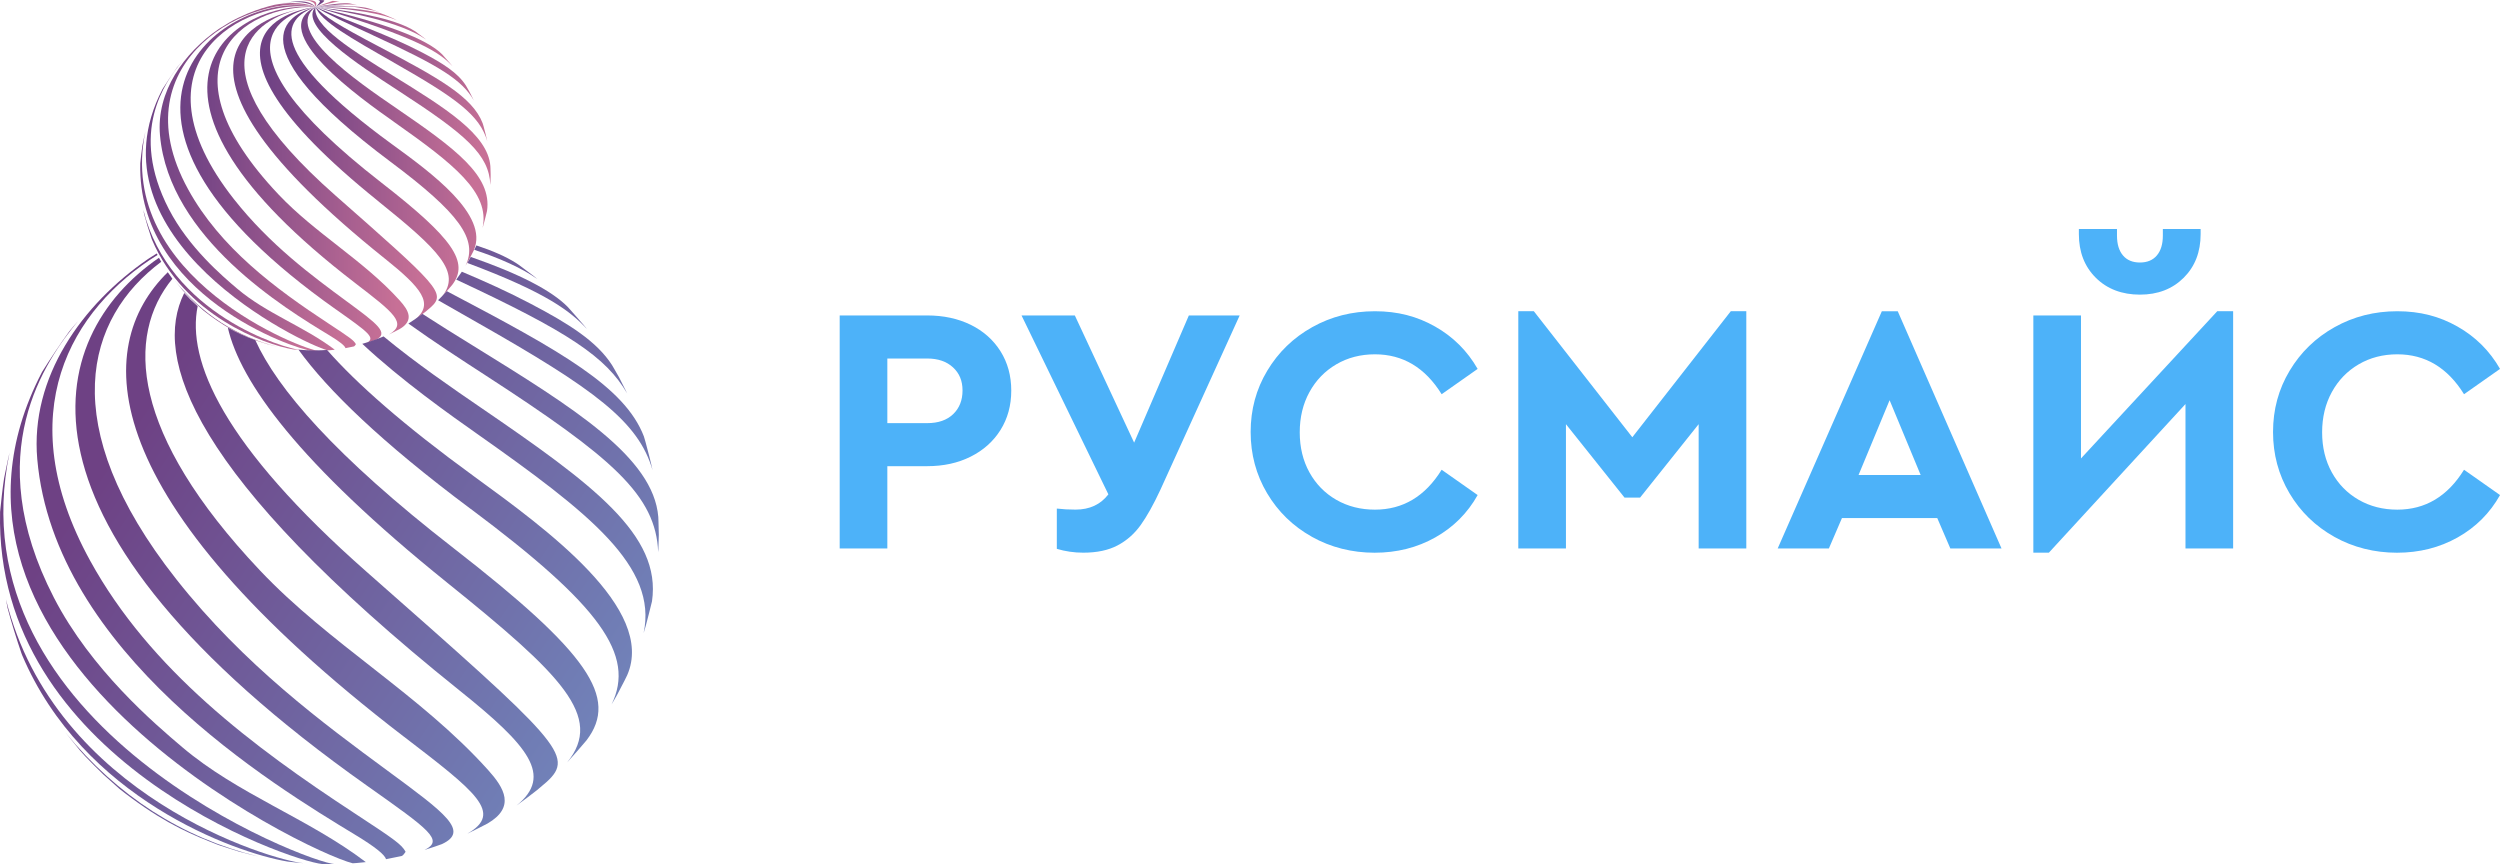 <?xml version="1.0" encoding="UTF-8"?> <svg xmlns="http://www.w3.org/2000/svg" xmlns:xlink="http://www.w3.org/1999/xlink" id="_Слой_2" data-name="Слой 2" viewBox="0 0 671.59 232.14"><defs><style> .cls-1 { fill: none; } .cls-2 { fill: url(#linear-gradient); } .cls-3 { clip-path: url(#clippath); } .cls-4 { fill: #4db2f9; } .cls-5 { clip-path: url(#clippath-1); } .cls-6 { clip-path: url(#clippath-4); } .cls-7 { clip-path: url(#clippath-3); } .cls-8 { clip-path: url(#clippath-2); } .cls-9 { clip-path: url(#clippath-7); } .cls-10 { clip-path: url(#clippath-8); } .cls-11 { clip-path: url(#clippath-6); } .cls-12 { clip-path: url(#clippath-5); } .cls-13 { clip-path: url(#clippath-9); } .cls-14 { clip-path: url(#clippath-20); } .cls-15 { clip-path: url(#clippath-21); } .cls-16 { clip-path: url(#clippath-24); } .cls-17 { clip-path: url(#clippath-23); } .cls-18 { clip-path: url(#clippath-22); } .cls-19 { clip-path: url(#clippath-25); } .cls-20 { clip-path: url(#clippath-40); } .cls-21 { clip-path: url(#clippath-41); } .cls-22 { clip-path: url(#clippath-27); } .cls-23 { clip-path: url(#clippath-28); } .cls-24 { clip-path: url(#clippath-26); } .cls-25 { clip-path: url(#clippath-29); } .cls-26 { clip-path: url(#clippath-34); } .cls-27 { clip-path: url(#clippath-35); } .cls-28 { clip-path: url(#clippath-36); } .cls-29 { clip-path: url(#clippath-37); } .cls-30 { clip-path: url(#clippath-39); } .cls-31 { clip-path: url(#clippath-33); } .cls-32 { clip-path: url(#clippath-32); } .cls-33 { clip-path: url(#clippath-30); } .cls-34 { clip-path: url(#clippath-38); } .cls-35 { clip-path: url(#clippath-31); } .cls-36 { clip-path: url(#clippath-14); } .cls-37 { clip-path: url(#clippath-13); } .cls-38 { clip-path: url(#clippath-12); } .cls-39 { clip-path: url(#clippath-10); } .cls-40 { clip-path: url(#clippath-15); } .cls-41 { clip-path: url(#clippath-17); } .cls-42 { clip-path: url(#clippath-16); } .cls-43 { clip-path: url(#clippath-19); } .cls-44 { clip-path: url(#clippath-11); } .cls-45 { clip-path: url(#clippath-18); } .cls-46 { fill: url(#linear-gradient-8); } .cls-47 { fill: url(#linear-gradient-9); } .cls-48 { fill: url(#linear-gradient-3); } .cls-49 { fill: url(#linear-gradient-4); } .cls-50 { fill: url(#linear-gradient-2); } .cls-51 { fill: url(#linear-gradient-6); } .cls-52 { fill: url(#linear-gradient-7); } .cls-53 { fill: url(#linear-gradient-5); } .cls-54 { fill: url(#linear-gradient-41); } .cls-55 { fill: url(#linear-gradient-40); } .cls-56 { fill: url(#linear-gradient-42); } .cls-57 { fill: url(#linear-gradient-14); } .cls-58 { fill: url(#linear-gradient-18); } .cls-59 { fill: url(#linear-gradient-22); } .cls-60 { fill: url(#linear-gradient-20); } .cls-61 { fill: url(#linear-gradient-21); } .cls-62 { fill: url(#linear-gradient-23); } .cls-63 { fill: url(#linear-gradient-15); } .cls-64 { fill: url(#linear-gradient-19); } .cls-65 { fill: url(#linear-gradient-16); } .cls-66 { fill: url(#linear-gradient-17); } .cls-67 { fill: url(#linear-gradient-13); } .cls-68 { fill: url(#linear-gradient-12); } .cls-69 { fill: url(#linear-gradient-10); } .cls-70 { fill: url(#linear-gradient-11); } .cls-71 { fill: url(#linear-gradient-27); } .cls-72 { fill: url(#linear-gradient-24); } .cls-73 { fill: url(#linear-gradient-26); } .cls-74 { fill: url(#linear-gradient-38); } .cls-75 { fill: url(#linear-gradient-35); } .cls-76 { fill: url(#linear-gradient-37); } .cls-77 { fill: url(#linear-gradient-34); } .cls-78 { fill: url(#linear-gradient-39); } .cls-79 { fill: url(#linear-gradient-36); } .cls-80 { fill: url(#linear-gradient-25); } .cls-81 { fill: url(#linear-gradient-28); } .cls-82 { fill: url(#linear-gradient-29); } .cls-83 { fill: url(#linear-gradient-33); } .cls-84 { fill: url(#linear-gradient-30); } .cls-85 { fill: url(#linear-gradient-32); } .cls-86 { fill: url(#linear-gradient-31); } </style><clipPath id="clippath"><path id="SVGID" class="cls-1" d="M94.95,1.82c-.22-.03-.43-.05-.65-.08,.22,.02,.43,.05,.65,.08"></path></clipPath><linearGradient id="linear-gradient" x1="-827.44" y1="1039.23" x2="-826.44" y2="1039.23" gradientTransform="translate(632.77 678.07) scale(.65 -.65)" gradientUnits="userSpaceOnUse"><stop offset="0" stop-color="#6e4184"></stop><stop offset="1" stop-color="#c77096"></stop><stop offset="1" stop-color="#c77096"></stop></linearGradient><clipPath id="clippath-1"><path id="SVGID-2" data-name="SVGID" class="cls-1" d="M107.92,6.14c-.39-.22-.78-.43-1.17-.63l1.17,.63Zm-1.19-.64s.02,0,.03,.01h-.03s0-.01,0-.01c-.03-.02-.07-.04-.1-.05-.12-.06-.25-.12-.38-.19,.08,.04,.17,.08,.25,.12-.19-.1-.38-.2-.57-.3l-.83-.38c.08,.03,.15,.07,.22,.11-1.02-.47-2.07-.9-3.14-1.28-4.58-1.08-9.3-1.53-17.42-1.67,15.05,.74,20.23,2.89,21.96,3.63"></path></clipPath><linearGradient id="linear-gradient-2" x1="-952.76" y1="634.43" x2="-951.76" y2="634.43" gradientTransform="translate(22146.08 14694.44) scale(23.16 -23.16)" xlink:href="#linear-gradient"></linearGradient><clipPath id="clippath-2"><path id="SVGID-3" data-name="SVGID" class="cls-1" d="M84.77,1.86c.34-.05,.69-.09,1.03-.12,6.61-.75,8.52-.63,10.14-.36-.59-.14-1.18-.28-1.69-.4l-.32-.06c-.31-.05-.68-.07-1.1-.07-1.9,0-4.8,.46-8.06,1.02"></path></clipPath><linearGradient id="linear-gradient-3" x1="-948.87" y1="647" x2="-947.87" y2="647" gradientTransform="translate(10682.98 7227.84) scale(11.17 -11.17)" xlink:href="#linear-gradient"></linearGradient><clipPath id="clippath-3"><path id="SVGID-4" data-name="SVGID" class="cls-1" d="M84.77,1.86c5.22-1.38,5.73-1.4,6.43-1.41-.04,0-.09-.01-.13-.02-.52-.07-1.17-.14-1.67-.2,0,0-.01,0-.02,0-.1,.02-.11,.03-4.6,1.63"></path></clipPath><linearGradient id="linear-gradient-4" x1="-943.33" y1="664.9" x2="-942.33" y2="664.9" gradientTransform="translate(6146.96 4273.99) scale(6.43 -6.43)" xlink:href="#linear-gradient"></linearGradient><clipPath id="clippath-4"><path id="SVGID-5" data-name="SVGID" class="cls-1" d="M49.12,78.02c.26,.29,.49,.55,.71,.79,.77,.8,1.69,1.74,2.62,2.63,.58,.53,1.29,1.16,2.28,2.04,.51,.41,1.11,.87,1.72,1.32,5.27,3.89,8.87,5.32,12.34,6.68,.11,.04,.23,.08,.35,.12,.84,.28,1.87,.61,2.67,.85,.82,.24,1.94,.5,2.77,.7-10.87-2.65-20.14-8.61-27.55-17.69l2.09,2.57Z"></path></clipPath><linearGradient id="linear-gradient-5" x1="-953.34" y1="632.57" x2="-952.34" y2="632.57" gradientTransform="translate(26313.18 17512.62) scale(27.55 -27.55)" xlink:href="#linear-gradient"></linearGradient><clipPath id="clippath-5"><path id="SVGID-6" data-name="SVGID" class="cls-1" d="M85.97,.36q-.16,.57-1.2,1.5c2.21-1.23,2.28-1.46,2.36-1.73-.07-.02-.16-.06-.23-.08,0,0-.01,0-.02,0-.49-.02-.79-.03-.82-.03-.27,0-.62-.01-.92-.02,.55,.02,.57,.04,.82,.36"></path></clipPath><linearGradient id="linear-gradient-6" x1="-920.86" y1="737.48" x2="-919.86" y2="737.48" gradientTransform="translate(2259.79 1742.83) scale(2.36 -2.36)" xlink:href="#linear-gradient"></linearGradient><clipPath id="clippath-6"><path id="SVGID-7" data-name="SVGID" class="cls-1" d="M80.99,94.09s-.02,0-.03,0c0,0,.02,0,.03,0M38.73,57.59c.52,1.96,1.31,4.53,1.98,6.48,.04,.1,.08,.2,.11,.3,8.64,20.39,30.27,28.2,37.9,29.49,.04,0,.07,.01,.11,.01,.41,.05,.91,.1,1.3,.14l.8,.07s.01,0,.02,0c-4.61-.45-35.49-9.61-42.45-37.7,.08,.42,.15,.82,.23,1.2"></path></clipPath><linearGradient id="linear-gradient-7" x1="-954.41" y1="629.11" x2="-953.41" y2="629.11" gradientTransform="translate(40582.58 26800.34) scale(42.48 -42.48)" xlink:href="#linear-gradient"></linearGradient><clipPath id="clippath-7"><path id="SVGID-8" data-name="SVGID" class="cls-1" d="M80.82,.15l-.48,.04c.73-.05,2.26-.15,3.1,.17,1.07,.4,1.12,.64,1.32,1.5,.78-1.75-.84-1.79-2.27-1.82-.5,.03-1.17,.07-1.67,.11"></path></clipPath><linearGradient id="linear-gradient-8" x1="-938.24" y1="681.32" x2="-937.24" y2="681.32" gradientTransform="translate(4420.27 3152.48) scale(4.63 -4.63)" xlink:href="#linear-gradient"></linearGradient><clipPath id="clippath-8"><path id="SVGID-9" data-name="SVGID" class="cls-1" d="M39.05,35.37c-.28,1.11-.56,2.61-.8,3.73-.23,1.43-.42,3.36-.57,4.8-.84,35.36,41.35,49.87,46.03,50.33,.18,0,.36,0,.54,.01h.07s.06,0,.09,0c.2,0,.4,0,.6,0,.17,0,.35,0,.5,0h.03c-3.57-.06-54.76-19.46-46.49-58.87,0,0,0,0,0,.01"></path></clipPath><linearGradient id="linear-gradient-9" x1="-954.63" y1="628.39" x2="-953.63" y2="628.39" gradientTransform="translate(45741.23 30149.39) scale(47.88 -47.88)" xlink:href="#linear-gradient"></linearGradient><clipPath id="clippath-9"><path id="SVGID-10" data-name="SVGID" class="cls-1" d="M75.99,.82c-.1,.02-.2,.04-.29,.06,5.76-.99,8.16,.44,9.08,.98-.99-1.08-2.42-1.5-4.34-1.5-1.26,0-2.73,.18-4.44,.46"></path></clipPath><linearGradient id="linear-gradient-10" x1="-947.14" y1="652.62" x2="-946.14" y2="652.62" gradientTransform="translate(8670.84 5923.34) scale(9.07 -9.07)" xlink:href="#linear-gradient"></linearGradient><clipPath id="clippath-10"><path id="SVGID-11" data-name="SVGID" class="cls-1" d="M48.36,17.15l-.79,.94c-1.23,1.7-2.78,4.02-3.89,5.81-.01,.02-.03,.05-.04,.07-20.79,40.09,37.45,68.39,44.42,70.15,.05,0,.1,0,.14-.01l.3-.02s.1,0,.15-.01c.36-.03,.78-.08,1.14-.11,.04,0,.09-.01,.14-.02-8.25-6.27-18.29-9.69-26.24-16.43-3.89-3.3-13.01-11.03-18.34-21.37-10.66-20.68-1.17-33.87,3.48-39.55-.16,.19-.32,.38-.48,.56"></path></clipPath><linearGradient id="linear-gradient-11" x1="-954.73" y1="628.07" x2="-953.73" y2="628.07" gradientTransform="translate(48493.5 31931.04) scale(50.75 -50.75)" xlink:href="#linear-gradient"></linearGradient><clipPath id="clippath-11"><path id="SVGID-12" data-name="SVGID" class="cls-1" d="M73.86,1.27s.06-.01,.08-.02c-.07,.02-.15,.03-.22,.05-.52,.11-1.2,.3-1.71,.44-1.05,.29-2.45,.72-3.48,1.11-.63,.24-1.46,.55-2.08,.81-.74,.32-1.71,.77-2.44,1.11-.74,.35-1.72,.86-2.43,1.28-.84,.49-1.86,1.12-2.78,1.71-9.42,6.48-16.85,16.87-15.82,28.59,2.43,27.64,33.73,46.6,45.51,53.73q4.08,2.47,4.32,3.44s.05,0,.08-.01c.65-.12,1.46-.29,2.1-.43,.02,0,.05,0,.07-.01,.23-.08,.4-.41,.55-.6-.53-1.03-1.59-1.77-7.25-5.49-14.58-9.55-29.25-20.53-37.81-36.1C31.23,15.76,68.71-2.42,84.77,1.86c-1.85-.71-3.94-1.05-6.17-1.05-1.52,0-3.11,.16-4.74,.46"></path></clipPath><linearGradient id="linear-gradient-12" x1="-954.79" y1="627.9" x2="-953.79" y2="627.9" gradientTransform="translate(50385.48 33152.37) scale(52.73 -52.73)" xlink:href="#linear-gradient"></linearGradient><clipPath id="clippath-12"><path id="SVGID-13" data-name="SVGID" class="cls-1" d="M90.16,83.06c8.87,6.27,10.99,7.76,8.18,9.15,.03,0,.06-.02,.09-.03,.43-.13,.92-.3,1.4-.46,.33-.11,.65-.23,.98-.35,3.97-1.85,.51-4.4-7.76-10.48-9.15-6.74-20.54-15.12-30.2-27.38C34.33,17.31,64.77-.6,84.77,1.86c-1.55-.33-3.22-.5-4.96-.5-23.84,0-61.42,30.99,10.34,81.7"></path></clipPath><linearGradient id="linear-gradient-13" x1="-954.83" y1="627.76" x2="-953.83" y2="627.76" gradientTransform="translate(51619.8 33952.07) scale(54.01 -54.01)" xlink:href="#linear-gradient"></linearGradient><clipPath id="clippath-13"><path id="SVGID-14" data-name="SVGID" class="cls-1" d="M95.37,76.01c10.34,7.93,14.22,10.91,9.09,13.86,.04-.02,.08-.04,.12-.06,.86-.41,1.93-.97,2.76-1.4,4.01-2.34,2.41-5.06,.08-7.65-9.73-10.82-22.65-17.99-32.62-28.54C42.72,18.28,64.24,1.39,84.77,1.86c-.79-.07-1.61-.11-2.44-.11-21.16,0-53.24,23.43,13.05,74.26"></path></clipPath><linearGradient id="linear-gradient-14" x1="-954.83" y1="627.74" x2="-953.83" y2="627.74" gradientTransform="translate(51709.19 34004.59) scale(54.1 -54.1)" xlink:href="#linear-gradient"></linearGradient><clipPath id="clippath-14"><path id="SVGID-15" data-name="SVGID" class="cls-1" d="M103.37,69.45c9.86,7.9,13.37,12.14,8.11,16.41,.9-.63,2.04-1.52,2.94-2.21,.45-.37,.92-.77,1.37-1.17,4.09-3.74,1.8-5.77-25.72-30C50.19,17.35,68.16,4.95,81.16,2.36c-11.79,2.2-44.66,13.52,22.21,67.1"></path></clipPath><linearGradient id="linear-gradient-15" x1="-954.85" y1="627.68" x2="-953.85" y2="627.68" gradientTransform="translate(52327.08 34400.69) scale(54.74 -54.74)" xlink:href="#linear-gradient"></linearGradient><clipPath id="clippath-15"><path id="SVGID-16" data-name="SVGID" class="cls-1" d="M81.16,2.36c1.39-.26,2.48-.39,3.08-.45-.97,.09-2.01,.24-3.08,.45"></path></clipPath><linearGradient id="linear-gradient-16" x1="-929.18" y1="710.59" x2="-928.18" y2="710.59" gradientTransform="translate(2947.71 2194.3) scale(3.09 -3.09)" xlink:href="#linear-gradient"></linearGradient><clipPath id="clippath-16"><path id="SVGID-17" data-name="SVGID" class="cls-1" d="M84.24,1.91c.18-.02,.35-.03,.53-.04-.03,0-.22,.01-.53,.04"></path></clipPath><linearGradient id="linear-gradient-17" x1="-796.65" y1="1138.7" x2="-795.65" y2="1138.7" gradientTransform="translate(502.73 600.05) scale(.53 -.53)" xlink:href="#linear-gradient"></linearGradient><clipPath id="clippath-17"><path id="SVGID-18" data-name="SVGID" class="cls-1" d="M101.53,53.99c16.35,13.16,22.49,19.17,17.17,25.71,.04-.04,.07-.07,.1-.11,.84-.9,1.84-2.09,2.63-3,.02-.02,.03-.04,.05-.06,4.65-6.1,.21-12.52-18.99-27.44C52.41,10.19,78.94,2.92,84.77,1.86c-4.25,.54-39.85,6.56,16.76,52.12"></path></clipPath><linearGradient id="linear-gradient-18" x1="-954.81" y1="627.81" x2="-953.81" y2="627.81" gradientTransform="translate(51010.35 33535.32) scale(53.35 -53.35)" xlink:href="#linear-gradient"></linearGradient><clipPath id="clippath-18"><path id="SVGID-19" data-name="SVGID" class="cls-1" d="M104.91,43.46c18.5,13.82,23.59,20.89,20.13,27.95,.14-.23,.28-.46,.41-.69l.13-.22c.09-.16,.18-.31,.27-.47l1.06-2.04c.13-.26,.25-.52,.38-.77,4.13-9.47-11.52-20.86-21.91-28.42C71.54,14.18,75.49,5.13,84.77,1.86c-7.92,2.07-21.82,10.26,20.14,41.6"></path></clipPath><linearGradient id="linear-gradient-19" x1="-954.77" y1="627.95" x2="-953.77" y2="627.95" gradientTransform="translate(49631.74 32629.46) scale(51.9 -51.9)" xlink:href="#linear-gradient"></linearGradient><clipPath id="clippath-19"><path id="SVGID-20" data-name="SVGID" class="cls-1" d="M105.82,32.73c16.15,11.38,25.83,18.99,23.82,28.49,.09-.32,.19-.64,.28-.96,.33-1.18,.65-2.52,.91-3.58,1.38-9.46-8.38-16.68-24.43-27.66-10.6-7.26-30.34-20.76-21.62-27.16-13.68,6.41,12.46,24.82,21.05,30.87"></path></clipPath><linearGradient id="linear-gradient-20" x1="-954.71" y1="628.14" x2="-953.71" y2="628.14" gradientTransform="translate(47888.48 31486.14) scale(50.08 -50.08)" xlink:href="#linear-gradient"></linearGradient><clipPath id="clippath-20"><path id="SVGID-21" data-name="SVGID" class="cls-1" d="M107,24.36c18.2,11.81,24.39,17.17,24.72,25.3,.01-.16,.02-.32,.03-.48l.06-1.99-.05-1.93c-.01-.22-.02-.44-.03-.66-.7-8.53-12.07-15.57-26.45-24.45-10.11-6.25-21.58-13.34-20.5-18.29-4.74,5.01,11.49,15.54,22.23,22.5"></path></clipPath><linearGradient id="linear-gradient-21" x1="-954.63" y1="628.39" x2="-953.63" y2="628.39" gradientTransform="translate(45789.11 30111.42) scale(47.88 -47.88)" xlink:href="#linear-gradient"></linearGradient><clipPath id="clippath-21"><path id="SVGID-22" data-name="SVGID" class="cls-1" d="M105.82,16.83c16.77,9.52,23.07,14.14,25.08,21.11-.25-1.21-.66-2.74-1-4.03-.08-.27-.16-.53-.24-.8-2.72-7.09-11.86-12.18-27.71-20.52-11.21-5.9-14.91-8.21-17.18-10.73,1.3,3.75,9.59,8.45,21.06,14.96"></path></clipPath><linearGradient id="linear-gradient-22" x1="-954.56" y1="628.6" x2="-953.56" y2="628.6" gradientTransform="translate(44128.72 29023.88) scale(46.14 -46.14)" xlink:href="#linear-gradient"></linearGradient><clipPath id="clippath-22"><path id="SVGID-23" data-name="SVGID" class="cls-1" d="M100.11,9.44c18.33,8.42,23.99,12.06,27.17,17.53-.07-.14-.14-.28-.21-.43l-.95-1.88-.64-1.12c-.12-.21-.24-.41-.36-.62-2.16-3.36-6.07-5.86-11.66-8.79-9.24-4.84-19.16-8.09-28.68-12.27,2.97,1.89,8.43,4.4,15.34,7.57"></path></clipPath><linearGradient id="linear-gradient-23" x1="-954.41" y1="629.11" x2="-953.41" y2="629.11" gradientTransform="translate(40651.6 26754.34) scale(42.5 -42.5)" xlink:href="#linear-gradient"></linearGradient><clipPath id="clippath-23"><path id="SVGID-24" data-name="SVGID" class="cls-1" d="M121.56,17.8c-.09-.11-.17-.21-.26-.32-.06-.07-.11-.14-.17-.21-.07-.09-.14-.17-.22-.26-.69-.81-1.48-1.67-2.1-2.38-4.1-4.2-15.55-8.5-34.04-12.77,28.05,8.4,33.47,12.35,36.79,15.94"></path></clipPath><linearGradient id="linear-gradient-24" x1="-954.1" y1="630.1" x2="-953.1" y2="630.1" gradientTransform="translate(35185.59 23190.67) scale(36.79 -36.79)" xlink:href="#linear-gradient"></linearGradient><clipPath id="clippath-24"><path id="SVGID-25" data-name="SVGID" class="cls-1" d="M114.45,10.63c-.2-.16-.39-.32-.58-.48-.69-.53-1.44-1.08-2.08-1.55-.13-.09-.27-.18-.4-.27-4.45-2.81-13.4-4.98-26.62-6.46,8.22,1.22,22.93,3.98,29.68,8.76"></path></clipPath><linearGradient id="linear-gradient-25" x1="-953.56" y1="631.86" x2="-952.56" y2="631.86" gradientTransform="translate(28386.96 18760.3) scale(29.68 -29.68)" xlink:href="#linear-gradient"></linearGradient><clipPath id="clippath-25"><path id="SVGID-26" data-name="SVGID" class="cls-1" d="M89.99,1.5c-1.9,.09-2.15,.11-5.23,.36,4.88-.2,7.09-.17,10.43,0,1.1,.15,2.18,.34,3.24,.59,1.89,.31,2.12,.39,3.55,.85-.04-.02-.09-.03-.12-.05-.72-.28-1.7-.62-2.43-.88,0,0-.01,0-.02,0-1.72-.56-3.75-.63-6.1-.72,.11,0,.21,.02,.32,.03-1.18-.11-2.37-.17-3.58-.17h-.08"></path></clipPath><linearGradient id="linear-gradient-26" x1="-951.51" y1="638.46" x2="-950.51" y2="638.46" gradientTransform="translate(16478.85 11002.74) scale(17.23 -17.23)" xlink:href="#linear-gradient"></linearGradient><clipPath id="clippath-26"><path id="SVGID-27" data-name="SVGID" class="cls-1" d="M21.54,201.66c.49,.55,.92,1.04,1.33,1.48,1.45,1.51,3.17,3.26,4.92,4.94,1.09,.99,2.43,2.18,4.29,3.83,.96,.77,2.09,1.63,3.24,2.48,9.91,7.31,16.68,10,23.2,12.55,.21,.08,.43,.15,.66,.23,1.57,.53,3.52,1.14,5.02,1.6,1.55,.45,3.64,.94,5.21,1.31-20.43-4.99-37.85-16.18-51.8-33.26l3.92,4.84Z"></path></clipPath><linearGradient id="linear-gradient-27" x1="-956.02" y1="621.5" x2="-955.02" y2="621.5" gradientTransform="translate(138819.66 -213092.95) rotate(-90) scale(223.29 -223.29)" gradientUnits="userSpaceOnUse"><stop offset="0" stop-color="#72a2d3"></stop><stop offset="1" stop-color="#6e4184"></stop><stop offset="1" stop-color="#6e4184"></stop></linearGradient><clipPath id="clippath-27"><path id="SVGID-28" data-name="SVGID" class="cls-1" d="M2.01,163.25c.97,3.69,2.47,8.51,3.73,12.19,.07,.19,.14,.37,.21,.56,16.24,38.34,56.9,53.01,71.26,55.44,.07,0,.14,.02,.21,.03,.76,.09,1.71,.19,2.44,.27l1.51,.13s.05,0,.08,0c-8.48-.78-66.75-17.97-79.86-70.88,.14,.78,.29,1.55,.43,2.26"></path></clipPath><linearGradient id="linear-gradient-28" x1="-956.02" y1="621.49" x2="-955.02" y2="621.49" gradientTransform="translate(138815.44 -213098.91) rotate(-90) scale(223.29 -223.29)" xlink:href="#linear-gradient-27"></linearGradient><clipPath id="clippath-28"><path id="SVGID-29" data-name="SVGID" class="cls-1" d="M2.6,121.47c-.53,2.09-1.05,4.9-1.5,7-.43,2.69-.79,6.32-1.08,9.03-1.59,66.47,77.73,93.76,86.54,94.61,.34,0,.67,.02,1.01,.02h.14c.05,0,.11,0,.17,0,.38,0,.76,0,1.14,0,.33,0,.65,0,.93,0,.02,0,.03,0,.05,0-6.72-.12-102.95-36.59-87.4-110.68,0,0,0,.01,0,.02"></path></clipPath><linearGradient id="linear-gradient-29" x1="-956.02" y1="621.51" x2="-955.02" y2="621.51" gradientTransform="translate(138816.87 -213105.21) rotate(-90) scale(223.29 -223.29)" xlink:href="#linear-gradient-27"></linearGradient><clipPath id="clippath-29"><path id="SVGID-30" data-name="SVGID" class="cls-1" d="M20.11,87.23l-1.48,1.76c-2.32,3.19-5.23,7.55-7.32,10.91-.03,.04-.05,.09-.07,.13C-27.84,175.4,81.65,228.61,94.75,231.91c.09,0,.18-.01,.27-.02l.57-.04c.09,0,.18-.02,.28-.02,.67-.06,1.47-.14,2.14-.21,.08,0,.17-.02,.26-.03-15.51-11.79-34.38-18.21-49.33-30.89-7.32-6.21-24.45-20.74-34.47-40.17-20.04-38.88-2.2-63.68,6.55-74.35-.31,.36-.61,.71-.9,1.05"></path></clipPath><linearGradient id="linear-gradient-30" x1="-956.02" y1="621.56" x2="-955.02" y2="621.56" gradientTransform="translate(138824.31 -213110.35) rotate(-90) scale(223.29 -223.29)" xlink:href="#linear-gradient-27"></linearGradient><clipPath id="clippath-30"><path id="SVGID-31" data-name="SVGID" class="cls-1" d="M127.42,67.11c6.65,2.2,12.64,4.81,16.93,7.85-.38-.31-.74-.6-1.1-.9-1.29-.99-2.7-2.02-3.9-2.92-.25-.17-.5-.34-.76-.51-2.68-1.69-6.23-3.26-10.62-4.7-.18,.4-.36,.79-.55,1.18"></path></clipPath><linearGradient id="linear-gradient-31" x1="-956.02" y1="621.51" x2="-955.02" y2="621.51" gradientTransform="translate(138914.27 -213233.92) rotate(-90) scale(223.29 -223.29)" xlink:href="#linear-gradient-27"></linearGradient><clipPath id="clippath-31"><path id="SVGID-32" data-name="SVGID" class="cls-1" d="M125.54,70.64c21.51,8.03,27.82,13.08,32.18,17.8-.16-.2-.31-.39-.49-.6-.1-.13-.21-.26-.32-.39-.13-.16-.27-.32-.41-.48-1.3-1.52-2.77-3.15-3.94-4.47-4.34-4.45-13.08-8.96-26.1-13.48-.29,.55-.6,1.09-.92,1.62"></path></clipPath><linearGradient id="linear-gradient-32" x1="-956.02" y1="621.51" x2="-955.02" y2="621.51" gradientTransform="translate(138920.94 -213235) rotate(-90) scale(223.29 -223.29)" xlink:href="#linear-gradient-27"></linearGradient><clipPath id="clippath-32"><path id="SVGID-33" data-name="SVGID" class="cls-1" d="M122.56,75.11c30.39,14.16,40.24,20.82,45.91,30.57-.13-.26-.26-.53-.39-.8l-1.79-3.54-1.21-2.12c-.22-.38-.45-.77-.68-1.16-4.06-6.31-11.41-11.01-21.93-16.51-6-3.15-12.17-5.94-18.4-8.56-.48,.72-.99,1.43-1.51,2.13"></path></clipPath><linearGradient id="linear-gradient-33" x1="-956.02" y1="621.52" x2="-955.02" y2="621.52" gradientTransform="translate(138926.39 -213233.57) rotate(-90) scale(223.29 -223.29)" xlink:href="#linear-gradient-27"></linearGradient><clipPath id="clippath-33"><path id="SVGID-34" data-name="SVGID" class="cls-1" d="M117.68,80.65c3.29,1.9,6.79,3.88,10.47,5.97,31.51,17.9,43.38,26.58,47.15,39.69-.47-2.27-1.24-5.14-1.89-7.57-.14-.5-.29-1-.44-1.5-5.12-13.33-22.3-22.89-52.1-38.58-.28-.15-.57-.3-.85-.45-.75,.84-1.53,1.65-2.34,2.44"></path></clipPath><linearGradient id="linear-gradient-34" x1="-956.02" y1="621.52" x2="-955.02" y2="621.52" gradientTransform="translate(138927.21 -213228.52) rotate(-90) scale(223.29 -223.29)" xlink:href="#linear-gradient-27"></linearGradient><clipPath id="clippath-34"><path id="SVGID-35" data-name="SVGID" class="cls-1" d="M109.7,86.91c6.87,4.93,14.28,9.74,20.65,13.87,34.22,22.2,45.85,32.27,46.46,47.56,.02-.3,.04-.6,.06-.9l.11-3.74-.09-3.62c-.01-.42-.03-.82-.05-1.23-1.32-16.04-22.7-29.26-49.74-45.97-4.52-2.79-9.19-5.68-13.64-8.57-1.21,.93-2.46,1.8-3.76,2.61"></path></clipPath><linearGradient id="linear-gradient-35" x1="-956.02" y1="621.52" x2="-955.02" y2="621.52" gradientTransform="translate(138923.37 -213219.65) rotate(-90) scale(223.29 -223.29)" xlink:href="#linear-gradient-27"></linearGradient><clipPath id="clippath-35"><path id="SVGID-36" data-name="SVGID" class="cls-1" d="M97.33,92.37c10.61,9.93,23.8,19.22,30.8,24.15,30.36,21.39,48.56,35.7,44.77,53.55,.19-.61,.37-1.21,.54-1.81,.61-2.23,1.21-4.73,1.71-6.73,2.6-17.79-15.76-31.35-45.94-52-7.54-5.16-17.54-12-26.17-19.16-1.85,.78-3.75,1.45-5.71,1.99"></path></clipPath><linearGradient id="linear-gradient-36" x1="-956.02" y1="621.51" x2="-955.02" y2="621.51" gradientTransform="translate(138916.44 -213208.54) rotate(-90) scale(223.29 -223.29)" xlink:href="#linear-gradient-27"></linearGradient><clipPath id="clippath-36"><path id="SVGID-37" data-name="SVGID" class="cls-1" d="M126.43,136.69c34.78,25.98,44.36,39.26,37.85,52.55,.26-.44,.52-.87,.77-1.3l.24-.42c.18-.31,.34-.59,.5-.88l1.99-3.82c.24-.49,.48-.98,.71-1.45,7.77-17.81-21.66-39.22-41.19-53.43-18.86-13.72-31.48-24.87-39.44-33.93-1.1,.08-2.21,.12-3.34,.12-1.46,0-2.91-.07-4.34-.2,7.81,10.8,22.11,24.75,46.24,42.77"></path></clipPath><linearGradient id="linear-gradient-37" x1="-956.02" y1="621.5" x2="-955.02" y2="621.5" gradientTransform="translate(138905.7 -213195.67) rotate(-90) scale(223.29 -223.29)" xlink:href="#linear-gradient-27"></linearGradient><clipPath id="clippath-37"><path id="SVGID-38" data-name="SVGID" class="cls-1" d="M120.07,156.48c30.74,24.74,42.28,36.05,32.28,48.34,.06-.07,.12-.13,.19-.21,1.58-1.69,3.46-3.92,4.94-5.64,.03-.04,.06-.08,.09-.11,8.75-11.47,.39-23.54-35.7-51.58-32.05-24.9-47.41-42.91-53.29-55.91-2.57-.92-5.03-2.04-7.38-3.36,3.36,14.59,18.88,36.28,58.87,68.47"></path></clipPath><linearGradient id="linear-gradient-38" x1="-956.02" y1="621.49" x2="-955.02" y2="621.49" gradientTransform="translate(138889.2 -213181.48) rotate(-90) scale(223.29 -223.29)" xlink:href="#linear-gradient-27"></linearGradient><clipPath id="clippath-38"><path id="SVGID-39" data-name="SVGID" class="cls-1" d="M123.52,185.55c18.53,14.85,25.13,22.83,15.24,30.85,1.7-1.19,3.84-2.87,5.52-4.16,.85-.7,1.74-1.46,2.59-2.2,7.69-7.04,3.37-10.84-48.35-56.4-38.65-34.04-48.4-56.73-45.42-71.39-1.27-1.11-2.47-2.29-3.61-3.53-8.56,17.22,1.7,48.87,74.03,106.83"></path></clipPath><linearGradient id="linear-gradient-39" x1="-956.02" y1="621.5" x2="-955.02" y2="621.5" gradientTransform="translate(138874.42 -213167.62) rotate(-90) scale(223.29 -223.29)" xlink:href="#linear-gradient-27"></linearGradient><clipPath id="clippath-39"><path id="SVGID-40" data-name="SVGID" class="cls-1" d="M108.49,197.88c19.44,14.91,26.74,20.5,17.08,26.06,.08-.04,.15-.07,.23-.1,1.62-.77,3.63-1.83,5.18-2.62,7.53-4.4,4.52-9.51,.14-14.37-18.29-20.34-42.59-33.82-61.32-53.65-34.77-36.81-36.04-62.95-23.49-78.32-.43-.57-.84-1.16-1.24-1.75-20.55,20.09-19.81,60.93,63.42,124.76"></path></clipPath><linearGradient id="linear-gradient-40" x1="-956.02" y1="621.52" x2="-955.02" y2="621.52" gradientTransform="translate(138862.3 -213153.65) rotate(-90) scale(223.29 -223.29)" xlink:href="#linear-gradient-27"></linearGradient><clipPath id="clippath-40"><path id="SVGID-41" data-name="SVGID" class="cls-1" d="M98.68,211.13c16.68,11.79,20.65,14.59,15.38,17.19,.06-.02,.11-.03,.17-.05,.81-.25,1.74-.56,2.64-.86,.62-.21,1.23-.43,1.84-.65,7.47-3.47,.96-8.27-14.59-19.71-17.2-12.66-38.61-28.42-56.78-51.47-32.7-41.5-24.18-70.21-4.03-85.25-.21-.36-.41-.72-.61-1.08C11.47,90.75-.75,140.87,98.68,211.13"></path></clipPath><linearGradient id="linear-gradient-41" x1="-956.02" y1="621.55" x2="-955.02" y2="621.55" gradientTransform="translate(138850.06 -213137.86) rotate(-90) scale(223.29 -223.29)" xlink:href="#linear-gradient-27"></linearGradient><clipPath id="clippath-41"><path id="SVGID-42" data-name="SVGID" class="cls-1" d="M39.75,69.59c-17.7,12.17-31.67,31.71-29.74,53.74,4.56,51.96,63.41,87.6,85.56,101.02q7.67,4.65,8.12,6.46s.1-.02,.15-.03c1.21-.23,2.75-.55,3.95-.8,.04-.01,.08-.02,.13-.03,.43-.15,.74-.77,1.04-1.12-1.01-1.93-2.98-3.33-13.64-10.31-27.41-17.95-54.99-38.6-71.08-67.86-21.77-39.58-5.2-67.71,18.08-82.17-.07-.13-.14-.26-.21-.4-.8,.49-1.6,1-2.36,1.49"></path></clipPath><linearGradient id="linear-gradient-42" x1="-956.02" y1="621.55" x2="-955.02" y2="621.55" gradientTransform="translate(138843.9 -213131.72) rotate(-90) scale(223.29 -223.29)" xlink:href="#linear-gradient-27"></linearGradient></defs><g id="Layer_1" data-name="Layer 1"><g class="cls-3"><rect class="cls-2" x="94.3" y="1.74" width=".65" height=".08"></rect></g><g class="cls-5"><rect class="cls-50" x="84.77" y="1.86" width="23.15" height="4.27"></rect></g><g class="cls-8"><rect class="cls-48" x="84.77" y=".84" width="11.17" height="1.02"></rect></g><g class="cls-7"><rect class="cls-49" x="84.77" y=".23" width="6.43" height="1.63"></rect></g><g class="cls-6"><rect class="cls-53" x="47.04" y="75.45" width="27.55" height="17.69"></rect></g><g class="cls-12"><rect class="cls-51" x="84.77" width="2.36" height="1.86"></rect></g><g class="cls-11"><rect class="cls-52" x="38.51" y="56.39" width="42.48" height="37.7"></rect></g><g class="cls-9"><rect class="cls-46" x="80.35" y=".05" width="5.2" height="1.82"></rect></g><g class="cls-10"><rect class="cls-47" x="30.78" y="35.36" width="54.76" height="58.88"></rect></g><g class="cls-13"><rect class="cls-69" x="75.69" y="-.1" width="9.08" height="1.97"></rect></g><g class="cls-39"><rect class="cls-70" x="22.85" y="16.59" width="67.08" height="77.52"></rect></g><g class="cls-44"><rect class="cls-68" x="31.23" y="-2.42" width="64.39" height="95.94"></rect></g><g class="cls-38"><rect class="cls-67" x="18.39" y="-.6" width="86.39" height="92.8"></rect></g><g class="cls-37"><rect class="cls-57" x="29.09" y="1.39" width="82.25" height="88.49"></rect></g><g class="cls-36"><rect class="cls-63" x="36.5" y="2.36" width="83.38" height="83.51"></rect></g><g class="cls-40"><rect class="cls-65" x="81.16" y="1.91" width="3.08" height=".45"></rect></g><g class="cls-42"><rect class="cls-66" x="84.24" y="1.86" width=".53" height=".04"></rect></g><g class="cls-41"><rect class="cls-58" x="44.92" y="1.86" width="81.22" height="77.84"></rect></g><g class="cls-45"><rect class="cls-64" x="62.95" y="1.86" width="68.46" height="69.55"></rect></g><g class="cls-43"><rect class="cls-60" x="71.09" y="1.86" width="61.12" height="59.36"></rect></g><g class="cls-14"><rect class="cls-61" x="80.03" y="1.86" width="51.77" height="47.8"></rect></g><g class="cls-15"><rect class="cls-59" x="84.77" y="1.86" width="46.14" height="36.08"></rect></g><g class="cls-18"><rect class="cls-62" x="84.77" y="1.86" width="42.5" height="25.1"></rect></g><g class="cls-17"><rect class="cls-72" x="84.77" y="1.86" width="36.79" height="15.94"></rect></g><g class="cls-16"><rect class="cls-80" x="84.77" y="1.86" width="29.68" height="8.76"></rect></g><g class="cls-19"><rect class="cls-73" x="84.77" y="1.5" width="17.23" height="1.79"></rect></g><g class="cls-24"><rect class="cls-71" x="15.35" y="182.68" width="56.34" height="61.55" transform="translate(-158.44 131.79) rotate(-56.46)"></rect></g><g class="cls-22"><rect class="cls-81" x="-10.08" y="143.56" width="103.21" height="105.73" transform="translate(-145.14 122.5) rotate(-56.46)"></rect></g><g class="cls-23"><rect class="cls-82" x="-36.04" y="103.31" width="149.14" height="146.97" transform="translate(-130.12 111.22) rotate(-56.46)"></rect></g><g class="cls-25"><rect class="cls-84" x="-60.36" y="66.22" width="191.15" height="185.64" transform="translate(-116.8 100.52) rotate(-56.46)"></rect></g><g class="cls-33"><rect class="cls-86" x="127.45" y="60.89" width="16.88" height="19.1" transform="translate(2.09 144.78) rotate(-56.46)"></rect></g><g class="cls-35"><rect class="cls-85" x="124.64" y="59.95" width="33.97" height="37.55" transform="translate(-2.25 153.27) rotate(-56.46)"></rect></g><g class="cls-32"><rect class="cls-83" x="119.2" y="61.17" width="52.62" height="56.33" transform="translate(-9.34 161.25) rotate(-56.46)"></rect></g><g class="cls-31"><rect class="cls-77" x="110.52" y="64.96" width="71.93" height="74.6" transform="translate(-19.68 167.85) rotate(-56.46)"></rect></g><g class="cls-26"><rect class="cls-75" x="98.06" y="70.59" width="90.55" height="91.46" transform="translate(-32.81 171.52) rotate(-56.46)"></rect></g><g class="cls-27"><rect class="cls-79" x="82.11" y="74.69" width="110.86" height="111.06" transform="translate(-47 172.91) rotate(-56.46)"></rect></g><g class="cls-28"><rect class="cls-76" x="61.95" y="75.2" width="132.53" height="132.74" transform="translate(-60.63 170.22) rotate(-56.46)"></rect></g><g class="cls-29"><rect class="cls-74" x="36.04" y="70.34" width="155.44" height="152.15" transform="translate(-71.13 160.33) rotate(-56.46)"></rect></g><g class="cls-34"><rect class="cls-78" x="8.98" y="62.16" width="177.54" height="170.79" transform="translate(-79.25 147.5) rotate(-56.46)"></rect></g><g class="cls-30"><rect class="cls-55" x="-12.83" y="59.36" width="188.69" height="178.34" transform="translate(-87.32 134.41) rotate(-56.46)"></rect></g><g class="cls-20"><rect class="cls-54" x="-38.64" y="51.95" width="202.72" height="193.68" transform="translate(-95.95 118.85) rotate(-56.46)"></rect></g><g class="cls-21"><rect class="cls-56" x="-41.52" y="60.12" width="194.45" height="178.66" transform="translate(-99.64 113.31) rotate(-56.46)"></rect></g><g><path class="cls-4" d="M225.57,84.74h23.52c4.36,0,8.25,.84,11.67,2.51,3.41,1.68,6.08,4.05,8.01,7.11,1.93,3.07,2.89,6.59,2.89,10.57s-.97,7.51-2.89,10.58c-1.93,3.07-4.6,5.45-8.01,7.16-3.41,1.71-7.3,2.56-11.67,2.56h-10.72v22.1h-12.8v-62.59Zm23.52,28.93c2.97,0,5.29-.81,6.97-2.42,1.67-1.61,2.51-3.73,2.51-6.35s-.85-4.63-2.56-6.21c-1.71-1.58-4.02-2.38-6.92-2.38h-10.72v17.35h10.72Z"></path><path class="cls-4" d="M333.02,84.74l-21.34,46.92c-1.83,3.93-3.59,7.06-5.26,9.4-1.68,2.34-3.75,4.16-6.21,5.46-2.47,1.3-5.53,1.95-9.2,1.95-2.47,0-4.84-.35-7.11-1.03v-10.82c1.58,.19,3.26,.28,5.03,.28,3.79,0,6.73-1.37,8.82-4.1l-23.33-48.06h14.32l15.93,34.17,14.7-34.17h13.66Z"></path><path class="cls-4" d="M352.42,144.2c-5.09-2.85-9.1-6.75-12.04-11.71-2.94-4.96-4.41-10.45-4.41-16.45s1.48-11.49,4.46-16.45c2.97-4.96,7-8.87,12.09-11.71,5.09-2.85,10.7-4.27,16.83-4.27s11.33,1.37,16.17,4.11c4.84,2.74,8.65,6.53,11.43,11.38l-9.67,6.8c-4.43-7.14-10.4-10.72-17.92-10.72-3.86,0-7.32,.9-10.38,2.69-3.07,1.8-5.47,4.28-7.21,7.45-1.74,3.17-2.61,6.78-2.61,10.82s.87,7.63,2.61,10.77c1.74,3.14,4.14,5.59,7.21,7.36,3.07,1.76,6.53,2.64,10.38,2.64,7.52,0,13.5-3.57,17.92-10.72l9.67,6.8c-2.72,4.85-6.51,8.64-11.38,11.38-4.87,2.74-10.31,4.11-16.31,4.11s-11.75-1.42-16.83-4.27Z"></path><path class="cls-4" d="M469.12,83.6v63.73h-12.8v-33.38l-15.74,19.73h-4.17l-15.74-19.73v33.38h-12.8v-63.73h4.17l26.46,33.86,26.46-33.86h4.17Z"></path><path class="cls-4" d="M520.42,139.18h-25.61l-3.51,8.16h-13.75l27.98-63.73h4.27l27.88,63.73h-13.75l-3.51-8.16Zm-12.8-31.68l-8.35,20.11h16.69l-8.35-20.11Z"></path><path class="cls-4" d="M599.9,83.6v63.73h-12.8v-38.79l-36.7,39.93h-4.17v-63.73h12.8v38.41l36.61-39.55h4.27Zm-36.89-8.98c-3.04-3.02-4.55-6.93-4.55-11.73v-1.38h10.24v1.8c0,2.28,.54,4.05,1.61,5.31,1.07,1.27,2.59,1.9,4.55,1.9s3.48-.63,4.55-1.9c1.07-1.26,1.61-3.04,1.61-5.31v-1.8h10.15v1.38c0,4.8-1.52,8.71-4.55,11.73-3.04,3.02-6.96,4.53-11.76,4.53s-8.82-1.51-11.85-4.53Z"></path><path class="cls-4" d="M627.07,144.2c-5.09-2.85-9.1-6.75-12.04-11.71-2.94-4.96-4.41-10.45-4.41-16.45s1.48-11.49,4.46-16.45c2.97-4.96,7-8.87,12.09-11.71,5.09-2.85,10.7-4.27,16.83-4.27s11.33,1.37,16.17,4.11c4.84,2.74,8.65,6.53,11.43,11.38l-9.67,6.8c-4.43-7.14-10.4-10.72-17.92-10.72-3.86,0-7.32,.9-10.38,2.69-3.07,1.8-5.47,4.28-7.21,7.45-1.74,3.17-2.61,6.78-2.61,10.82s.87,7.63,2.61,10.77c1.74,3.14,4.14,5.59,7.21,7.36,3.07,1.76,6.53,2.64,10.38,2.64,7.52,0,13.5-3.57,17.92-10.72l9.67,6.8c-2.72,4.85-6.51,8.64-11.38,11.38-4.87,2.74-10.31,4.11-16.31,4.11s-11.75-1.42-16.83-4.27Z"></path></g></g></svg> 